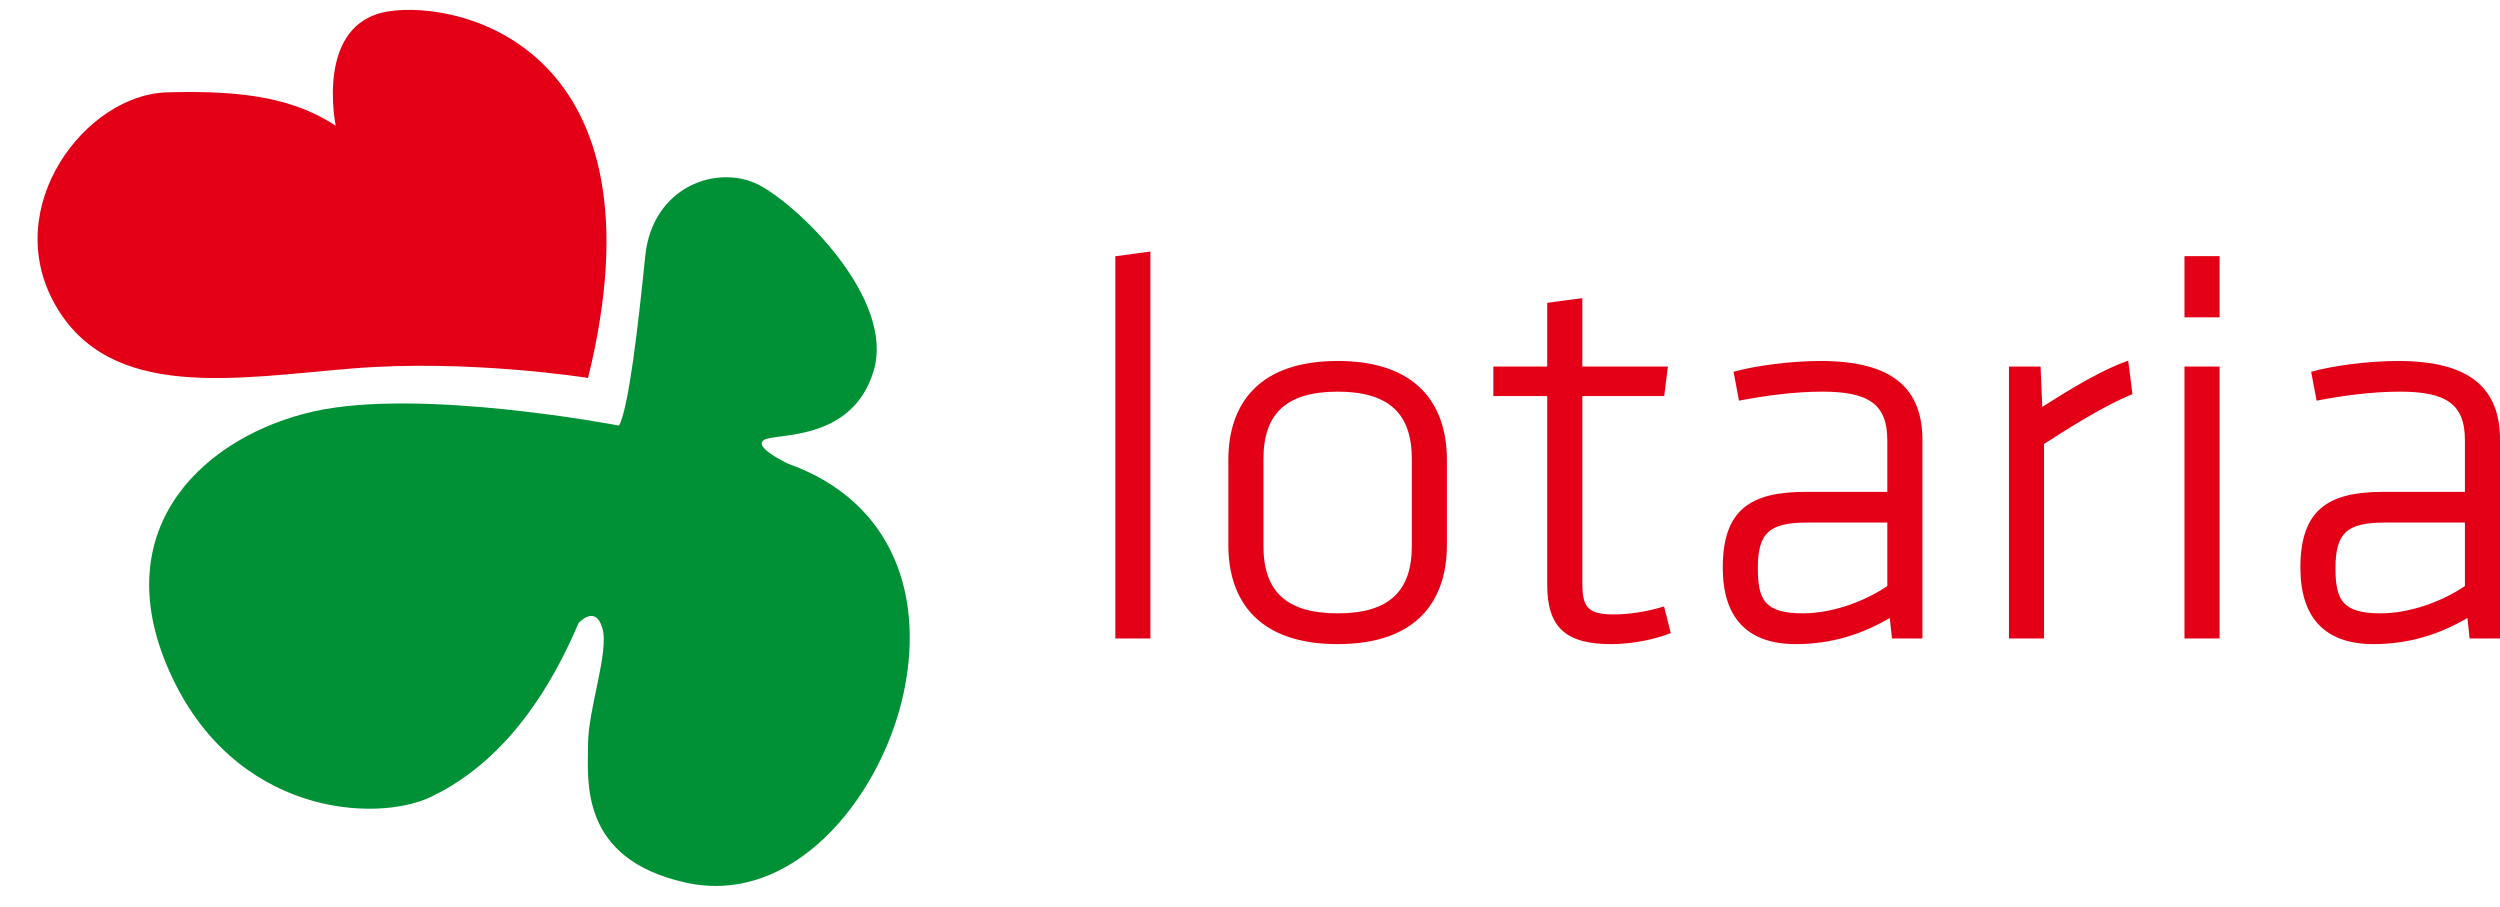 <?xml version="1.0" encoding="UTF-8"?>
<svg xmlns="http://www.w3.org/2000/svg" xmlns:xlink="http://www.w3.org/1999/xlink" width="293pt" height="106.3pt" viewBox="0 0 293 106.3" version="1.1">
<g id="surface1">
<path style=" stroke:none;fill-rule:evenodd;fill:rgb(89.062%,0%,8.617%);fill-opacity:1;" d="M 68.918 44.297 C 68.918 44.297 54.969 42.066 41.301 43.184 C 27.629 44.297 12.844 47.086 6.43 35.648 C 0.012 24.215 10.055 11.102 19.539 10.824 C 29.023 10.543 34.605 11.66 39.348 14.73 C 39.348 14.73 36.84 2.734 45.484 1.34 C 54.129 -0.055 78.402 5.801 68.918 44.297 Z M 68.918 44.297 "/>
<path style=" stroke:none;fill-rule:evenodd;fill:rgb(0%,56.444%,20.776%);fill-opacity:1;" d="M 72.543 49.879 C 72.543 49.879 49.387 45.414 36.84 48.203 C 24.281 50.992 12.289 61.594 19.82 78.609 C 27.352 95.625 44.09 96.461 50.504 93.395 C 56.922 90.328 63.059 84.188 67.801 73.031 C 67.801 73.031 69.754 70.801 70.59 73.59 C 71.426 76.379 68.918 83.074 68.918 87.258 C 68.918 91.441 67.801 100.648 80.352 103.438 C 92.906 106.227 102.949 93.676 105.738 81.957 C 108.527 70.242 104.902 58.805 92.348 54.34 C 92.348 54.34 88.164 52.387 89.559 51.551 C 90.961 50.715 99.883 51.832 102.391 43.461 C 104.902 35.094 93.742 24.215 89.004 21.703 C 84.258 19.191 76.453 21.703 75.613 30.07 C 74.773 38.441 73.656 47.926 72.543 49.879 Z M 72.543 49.879 "/>
<path style="fill-rule:evenodd;fill:rgb(89.062%,0%,8.617%);fill-opacity:1;stroke-width:2.16;stroke-linecap:butt;stroke-linejoin:miter;stroke:rgb(89.062%,0%,8.617%);stroke-opacity:1;stroke-miterlimit:4;" d="M 1347.188 315.773 L 1347.188 766.945 L 1308.242 761.75 L 1308.242 315.773 Z M 1694.688 424.328 L 1694.688 523.781 C 1694.688 588.82 1659.766 638.859 1567.734 638.859 C 1475.664 638.859 1440.703 588.82 1440.703 523.781 L 1440.703 424.328 C 1440.703 359.328 1475.664 309.172 1567.734 309.172 C 1659.766 309.172 1694.688 359.328 1694.688 424.328 Z M 1655.742 423.039 C 1655.742 369.719 1628.867 343.078 1567.734 343.078 C 1506.562 343.078 1479.688 369.719 1479.688 423.039 L 1479.688 525.109 C 1479.688 578.391 1506.562 605.07 1567.734 605.07 C 1628.867 605.07 1655.742 578.391 1655.742 525.109 Z M 1949.492 350.891 C 1930.039 345.031 1909.219 341.789 1891.016 341.789 C 1857.422 341.789 1853.398 353.508 1853.398 381.438 L 1853.398 599.875 L 1949.492 599.875 L 1953.516 632.375 L 1853.398 632.375 L 1853.398 712.336 L 1814.414 707.141 L 1814.414 632.375 L 1751.289 632.375 L 1751.289 599.875 L 1814.414 599.875 L 1814.414 377.531 C 1814.414 327.492 1836.602 309.172 1888.398 309.172 C 1911.875 309.172 1938.047 314.367 1956.875 321.633 Z M 2251.992 547.219 C 2251.992 606.359 2218.398 638.859 2133.711 638.859 C 2100.117 638.859 2059.102 633.664 2032.969 626.516 L 2038.984 594.68 C 2069.219 600.5 2103.477 605.07 2135.742 605.07 C 2189.492 605.07 2213.008 590.773 2213.008 547.219 L 2213.008 485.461 L 2116.289 485.461 C 2051.758 485.461 2020.156 464.641 2020.156 397.688 C 2020.156 341.125 2047.031 309.172 2104.805 309.172 C 2147.812 309.172 2184.102 321.633 2215.703 340.5 L 2218.398 315.773 L 2251.992 315.773 Z M 2213.008 375.578 C 2183.438 355.422 2145.117 343.078 2112.891 343.078 C 2067.188 343.078 2059.102 359.992 2059.102 397.062 C 2059.102 438.625 2072.578 451.633 2117.578 451.633 L 2213.008 451.633 Z M 2493.359 638.859 C 2462.422 627.805 2427.461 606.359 2392.539 584.25 L 2390.508 632.375 L 2355.586 632.375 L 2355.586 315.773 L 2394.531 315.773 L 2394.531 543.312 C 2426.133 563.469 2463.789 587.492 2498.047 601.828 Z M 2600.273 632.375 L 2561.289 632.375 L 2561.289 315.773 L 2600.273 315.773 Z M 2600.273 761.75 L 2561.289 761.75 L 2561.289 692.18 L 2600.273 692.18 Z M 2928.984 547.219 C 2928.984 606.359 2895.391 638.859 2810.703 638.859 C 2777.148 638.859 2736.094 633.664 2709.922 626.516 L 2715.938 594.68 C 2746.211 600.5 2780.469 605.07 2812.695 605.07 C 2866.484 605.07 2889.961 590.773 2889.961 547.219 L 2889.961 485.461 L 2793.203 485.461 C 2728.711 485.461 2697.148 464.641 2697.148 397.688 C 2697.148 341.125 2724.023 309.172 2781.797 309.172 C 2824.805 309.172 2861.094 321.633 2892.695 340.5 L 2895.391 315.773 L 2928.984 315.773 Z M 2889.961 375.578 C 2860.469 355.422 2822.148 343.078 2789.883 343.078 C 2744.219 343.078 2736.094 359.992 2736.094 397.062 C 2736.094 438.625 2749.609 451.633 2794.609 451.633 L 2889.961 451.633 Z M 2889.961 375.578 " transform="matrix(0.1,0,0,-0.1,0,106.3)"/>
</g>
</svg>
